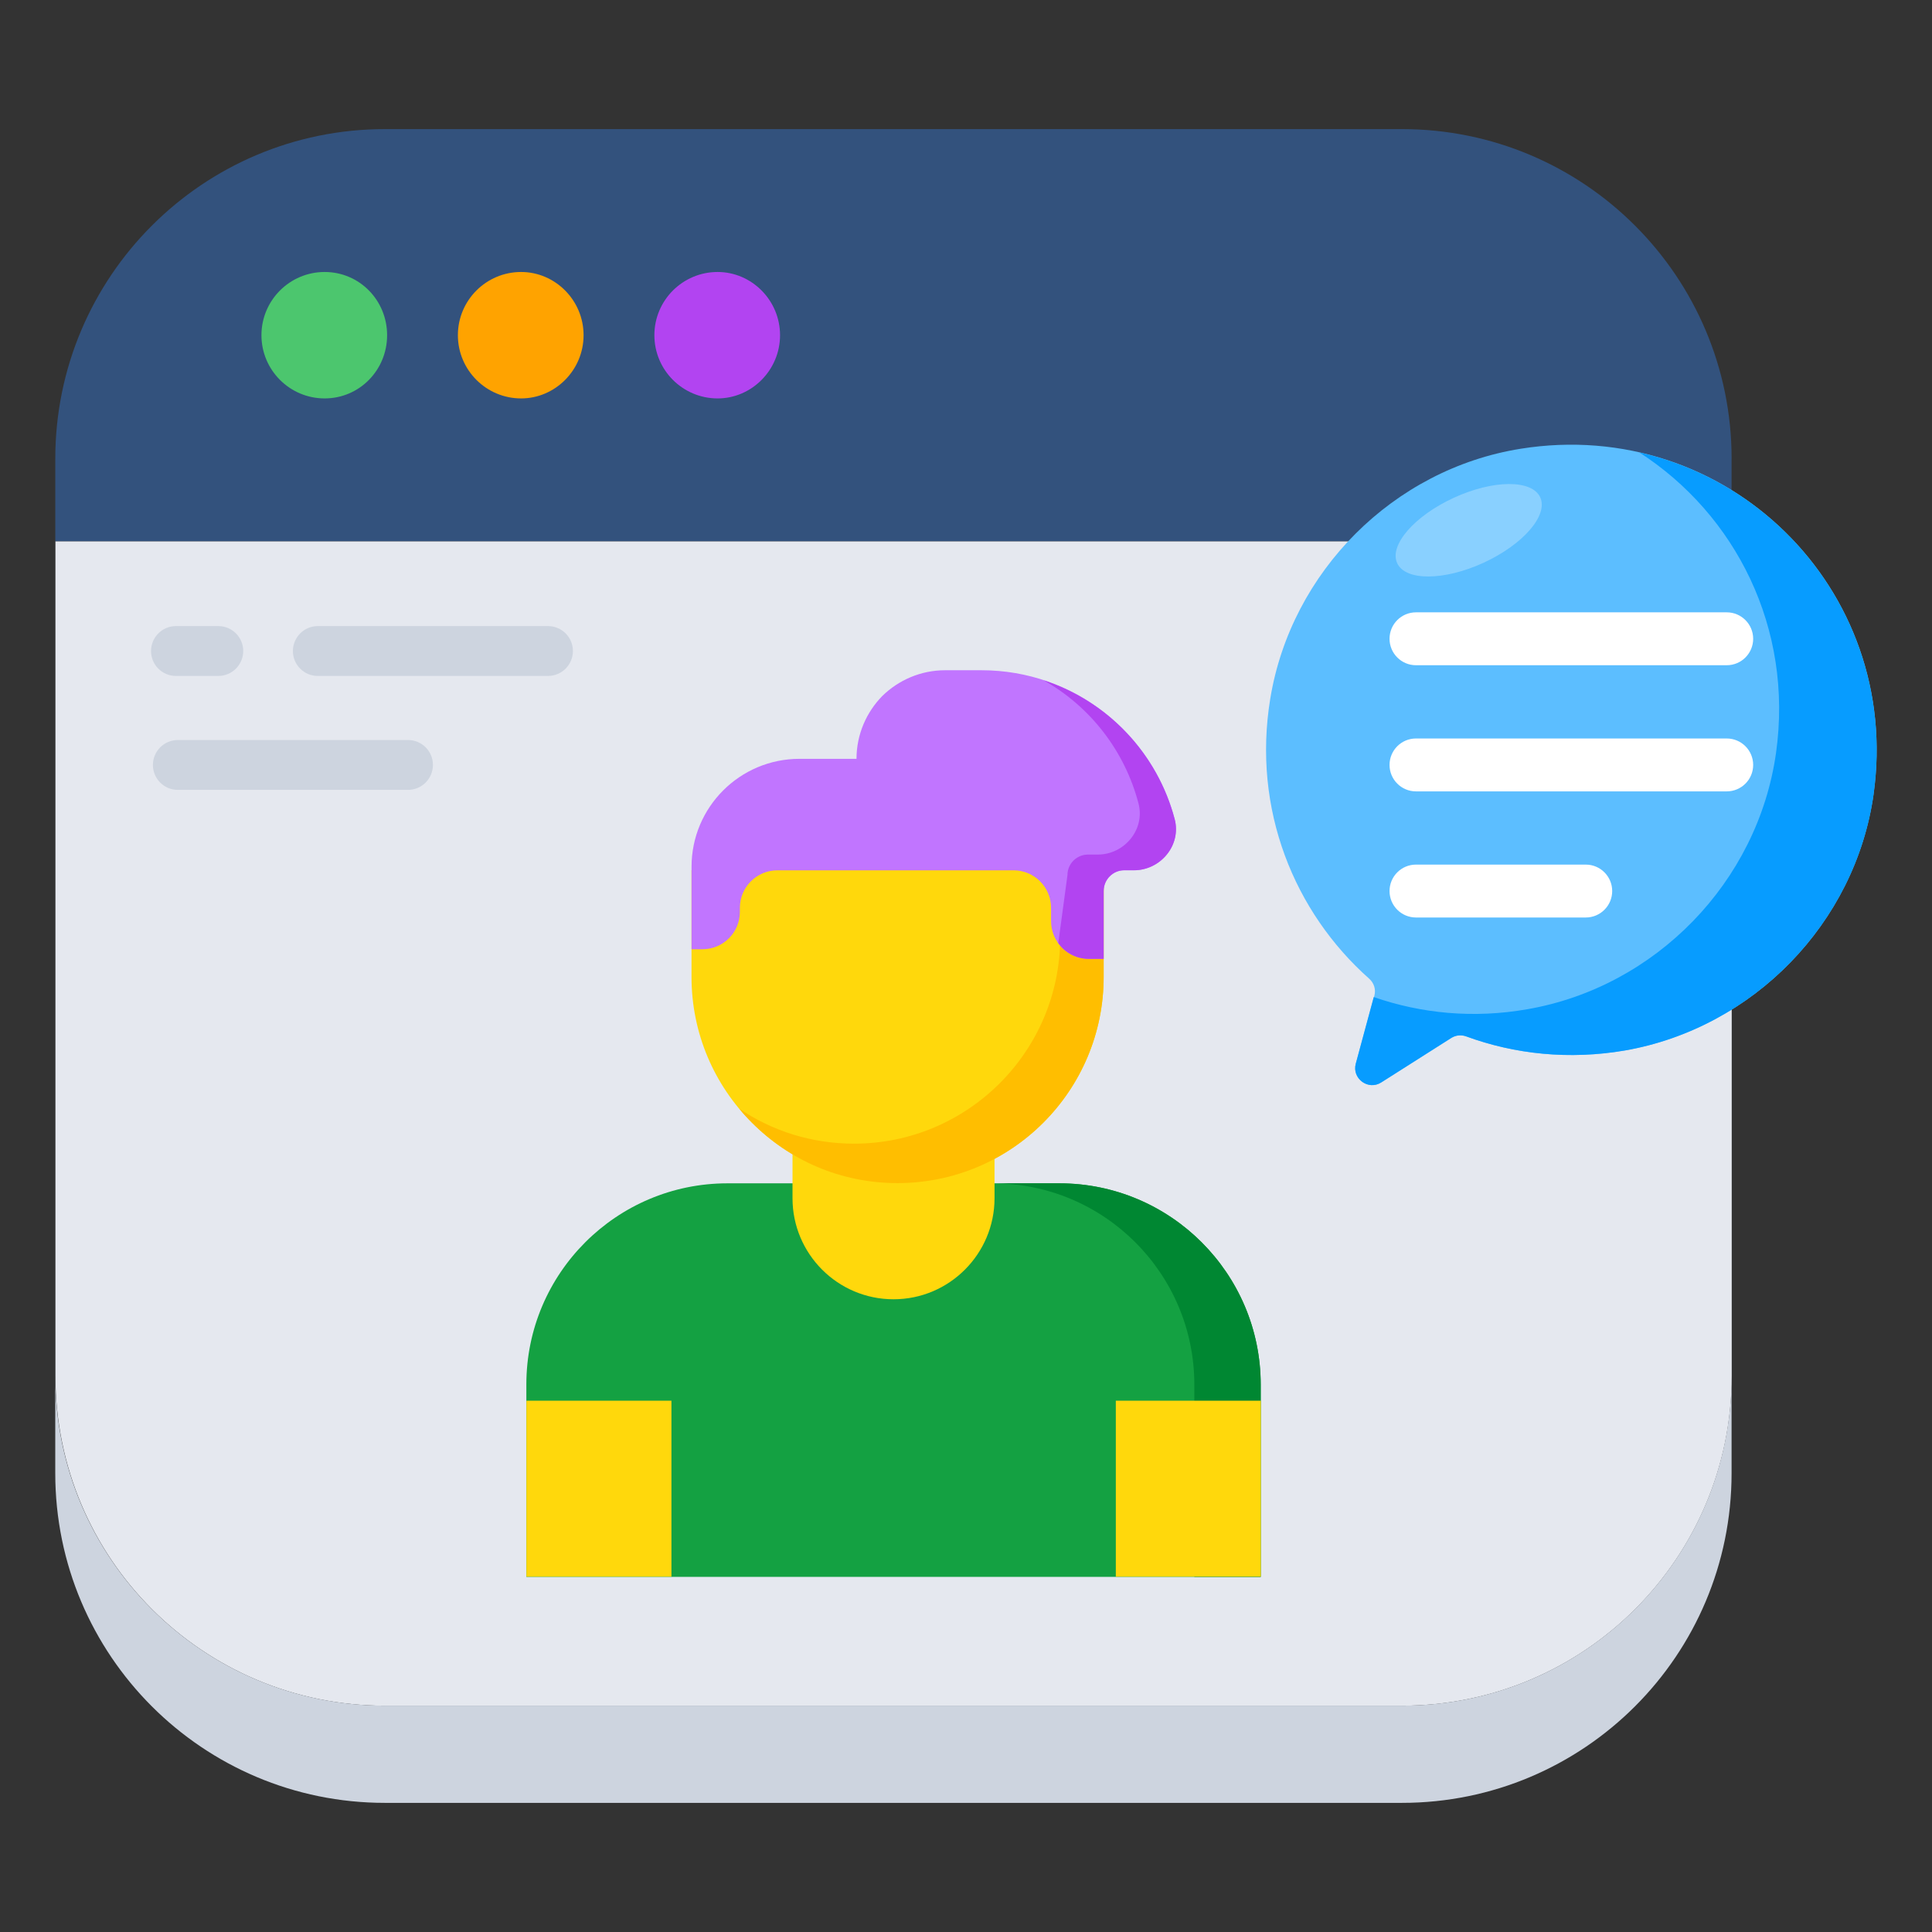 <svg xmlns="http://www.w3.org/2000/svg" id="Layer_1" viewBox="0 0 68 68"><rect x="0" y="0" width="68" height="68" fill="#333333" stroke="none"/><g><g><g><g><g><g><path d="m60.946 16.149v2.901h-59v-2.901c0-6.411 5.193-11.605 11.605-11.605h35.791c6.411-0 11.605 5.193 11.605 11.605z" fill="#33527d"></path></g></g><g><g><path d="m60.951 19.055v29.37c0 6.42-5.2 11.61-11.61 11.61h-35.79c-6.41 0-11.6-5.19-11.6-11.61v-29.37z" fill="#e5e8ef"></path></g></g><g><g><path d="m60.946 48.428v3.422c0 6.411-5.193 11.605-11.605 11.605h-35.791c-6.411 0-11.605-5.193-11.605-11.605v-3.422c0 6.411 5.193 11.605 11.605 11.605h35.791c6.411 0 11.605-5.193 11.605-11.605z" fill="#cdd4df"></path></g></g><g><g><path d="m13.625 11.798c0 1.227-.972 2.225-2.199 2.225s-2.224-.997-2.224-2.225.997-2.225 2.224-2.225 2.199.997 2.199 2.225z" fill="#4cc66e"></path></g></g><g><g><path d="m20.54 11.798c0 1.227-.997 2.225-2.199 2.225-1.227 0-2.225-.997-2.225-2.225s.997-2.225 2.225-2.225c1.202 0 2.199.997 2.199 2.225z" fill="#ffa300"></path></g></g><g><g><path d="m27.455 11.798c0 1.227-.997 2.225-2.198 2.225-1.228 0-2.225-.997-2.225-2.225s.997-2.225 2.225-2.225c1.201 0 2.198.997 2.198 2.225z" fill="#b244f1"></path></g></g></g></g><g><g><g><g><g><g><g><g><g><g><g><path d="m44.373 48.736v6.764h-25.847v-6.773c0-3.911 3.176-7.078 7.079-7.078h11.681c3.911 0 7.087 3.176 7.087 7.087z" fill="#14a142"></path></g></g><g><g><path d="m44.373 48.736v6.764h-2.336v-6.764c0-3.911-3.176-7.087-7.087-7.087h2.336c3.911 0 7.087 3.176 7.087 7.087z" fill="#008732"></path></g></g><g><g><path d="m35.004 39.313v2.862c0 1.954-1.589 3.555-3.555 3.555-1.967 0-3.555-1.6-3.555-3.555v-2.862z" fill="#ffd80c"></path></g></g><g><g><path d="m18.528 49.3h5.104v6.194h-5.104z" fill="#ffd80c"></path></g></g><g><g><path d="m39.273 49.3h5.104v6.194h-5.104z" fill="#ffd80c"></path></g></g></g></g><g><g><g><path d="m38.845 30.628v3.756c0 4.006-3.247 7.253-7.253 7.253h-0c-4.006 0-7.253-3.247-7.253-7.253v-3.756z" fill="#ffd80c"></path></g></g><g><g><path d="m38.845 30.629v3.756c0 4.004-3.243 7.256-7.256 7.256-2.007 0-3.813-.808-5.125-2.13-.152-.152-.304-.314-.437-.485 1.151.78 2.539 1.227 4.032 1.227 4.004 0 7.256-3.253 7.256-7.256v-2.368z" fill="#ffbe00"></path></g></g><g><g><path d="m39.906 30.632h-.336c-.401 0-.727.325-.727.727v2.391h-.522c-.73 0-1.327-.597-1.327-1.327v-.469c0-.73-.592-1.322-1.322-1.322h-8.309c-.73 0-1.322.592-1.322 1.322v.14c0 .727-.589 1.316-1.316 1.316h-.385v-2.903c0-2.098 1.701-3.799 3.799-3.799h2.007c0-.862.352-1.644.907-2.211.567-.555 1.349-.907 2.211-.907h1.281c3.267 0 6.007 2.225 6.799 5.242.24.914-.494 1.8-1.439 1.8z" fill="#c175ff"></path></g></g><g><g><path d="m39.91 30.629h-.342c-.399 0-.722.332-.722.732v2.387h-.523c-.447 0-.837-.219-1.075-.552l.323-2.396c0-.399.323-.722.723-.722h.342c.942 0 1.674-.885 1.436-1.797-.485-1.854-1.702-3.414-3.338-4.336 2.254.732 4.004 2.577 4.612 4.888.238.913-.494 1.797-1.436 1.797z" fill="#b244f1"></path></g></g></g></g></g></g></g></g></g></g><g><g><g><g><path d="m8.561 22.913c0 .242-.099.461-.257.621-.159.158-.378.257-.621.257h-1.49c-.485 0-.877-.393-.877-.877 0-.242.099-.461.257-.621.159-.158.378-.257.621-.257h1.49c.485 0 .877.393.877.877z" fill="#cdd4df"></path></g></g><g><g><path d="m20.165 22.913c0 .242-.099.461-.257.621-.159.158-.378.257-.621.257h-8.101c-.485 0-.877-.393-.877-.877 0-.242.099-.461.257-.621.159-.158.378-.257.621-.257h8.101c.485 0 .877.393.877.877z" fill="#cdd4df"></path></g></g></g><g><g><g><path d="m15.238 26.923c0 .242-.099.461-.257.621-.159.158-.378.257-.621.257h-8.101c-.485 0-.877-.393-.877-.877 0-.242.099-.461.257-.621.159-.158.378-.257.621-.257h8.101c.485 0 .877.393.877.877z" fill="#cdd4df"></path></g></g></g></g></g><g><g><g><path d="m65.942 27.959c-.639 4.532-4.236 8.225-8.745 9.01-1.969.343-3.88.138-5.588-.493-.173-.064-.364-.047-.519.052l-2.477 1.571c-.459.291-1.036-.135-.893-.659l.654-2.398c.059-.218-.014-.445-.183-.595-2.634-2.337-4.124-5.953-3.481-9.862.735-4.47 4.334-8.072 8.807-8.79 7.259-1.164 13.446 4.925 12.425 12.164z" fill="#5cbeff"></path></g></g><g><g><path d="m65.944 27.964c-.642 4.524-4.235 8.219-8.75 9.01-1.964.335-3.881.13-5.585-.494-.177-.065-.363-.046-.521.047l-2.476 1.573c-.456.289-1.033-.14-.894-.661l.633-2.346c1.666.577 3.509.763 5.408.428 4.514-.782 8.107-4.477 8.75-9.01.624-4.421-1.443-8.414-4.803-10.583 5.259 1.191 9.047 6.246 8.237 12.035z" fill="#079cff"></path></g></g><g><g><g><g><path d="m60.775 23.414h-10.937c-.514 0-.931-.417-.931-.931 0-.514.417-.931.931-.931h10.937c.514 0 .931.417.931.931 0 .514-.417.931-.931.931z" fill="#fff"></path></g></g></g><g><g><g><path d="m60.775 27.854h-10.937c-.514 0-.931-.417-.931-.931 0-.514.417-.931.931-.931h10.937c.514 0 .931.417.931.931 0 .514-.417.931-.931.931z" fill="#fff"></path></g></g></g><g><g><g><path d="m55.813 32.293h-5.975c-.514 0-.931-.417-.931-.931s.417-.931.931-.931h5.975c.514 0 .931.417.931.931s-.417.931-.931.931z" fill="#fff"></path></g></g></g></g><g opacity=".28"><g><ellipse cx="51.715" cy="18.649" fill="#fff" rx="2.772" ry="1.258" transform="matrix(.908 -.418 .418 .908 -3.059 23.347)"></ellipse></g></g></g></g></svg>